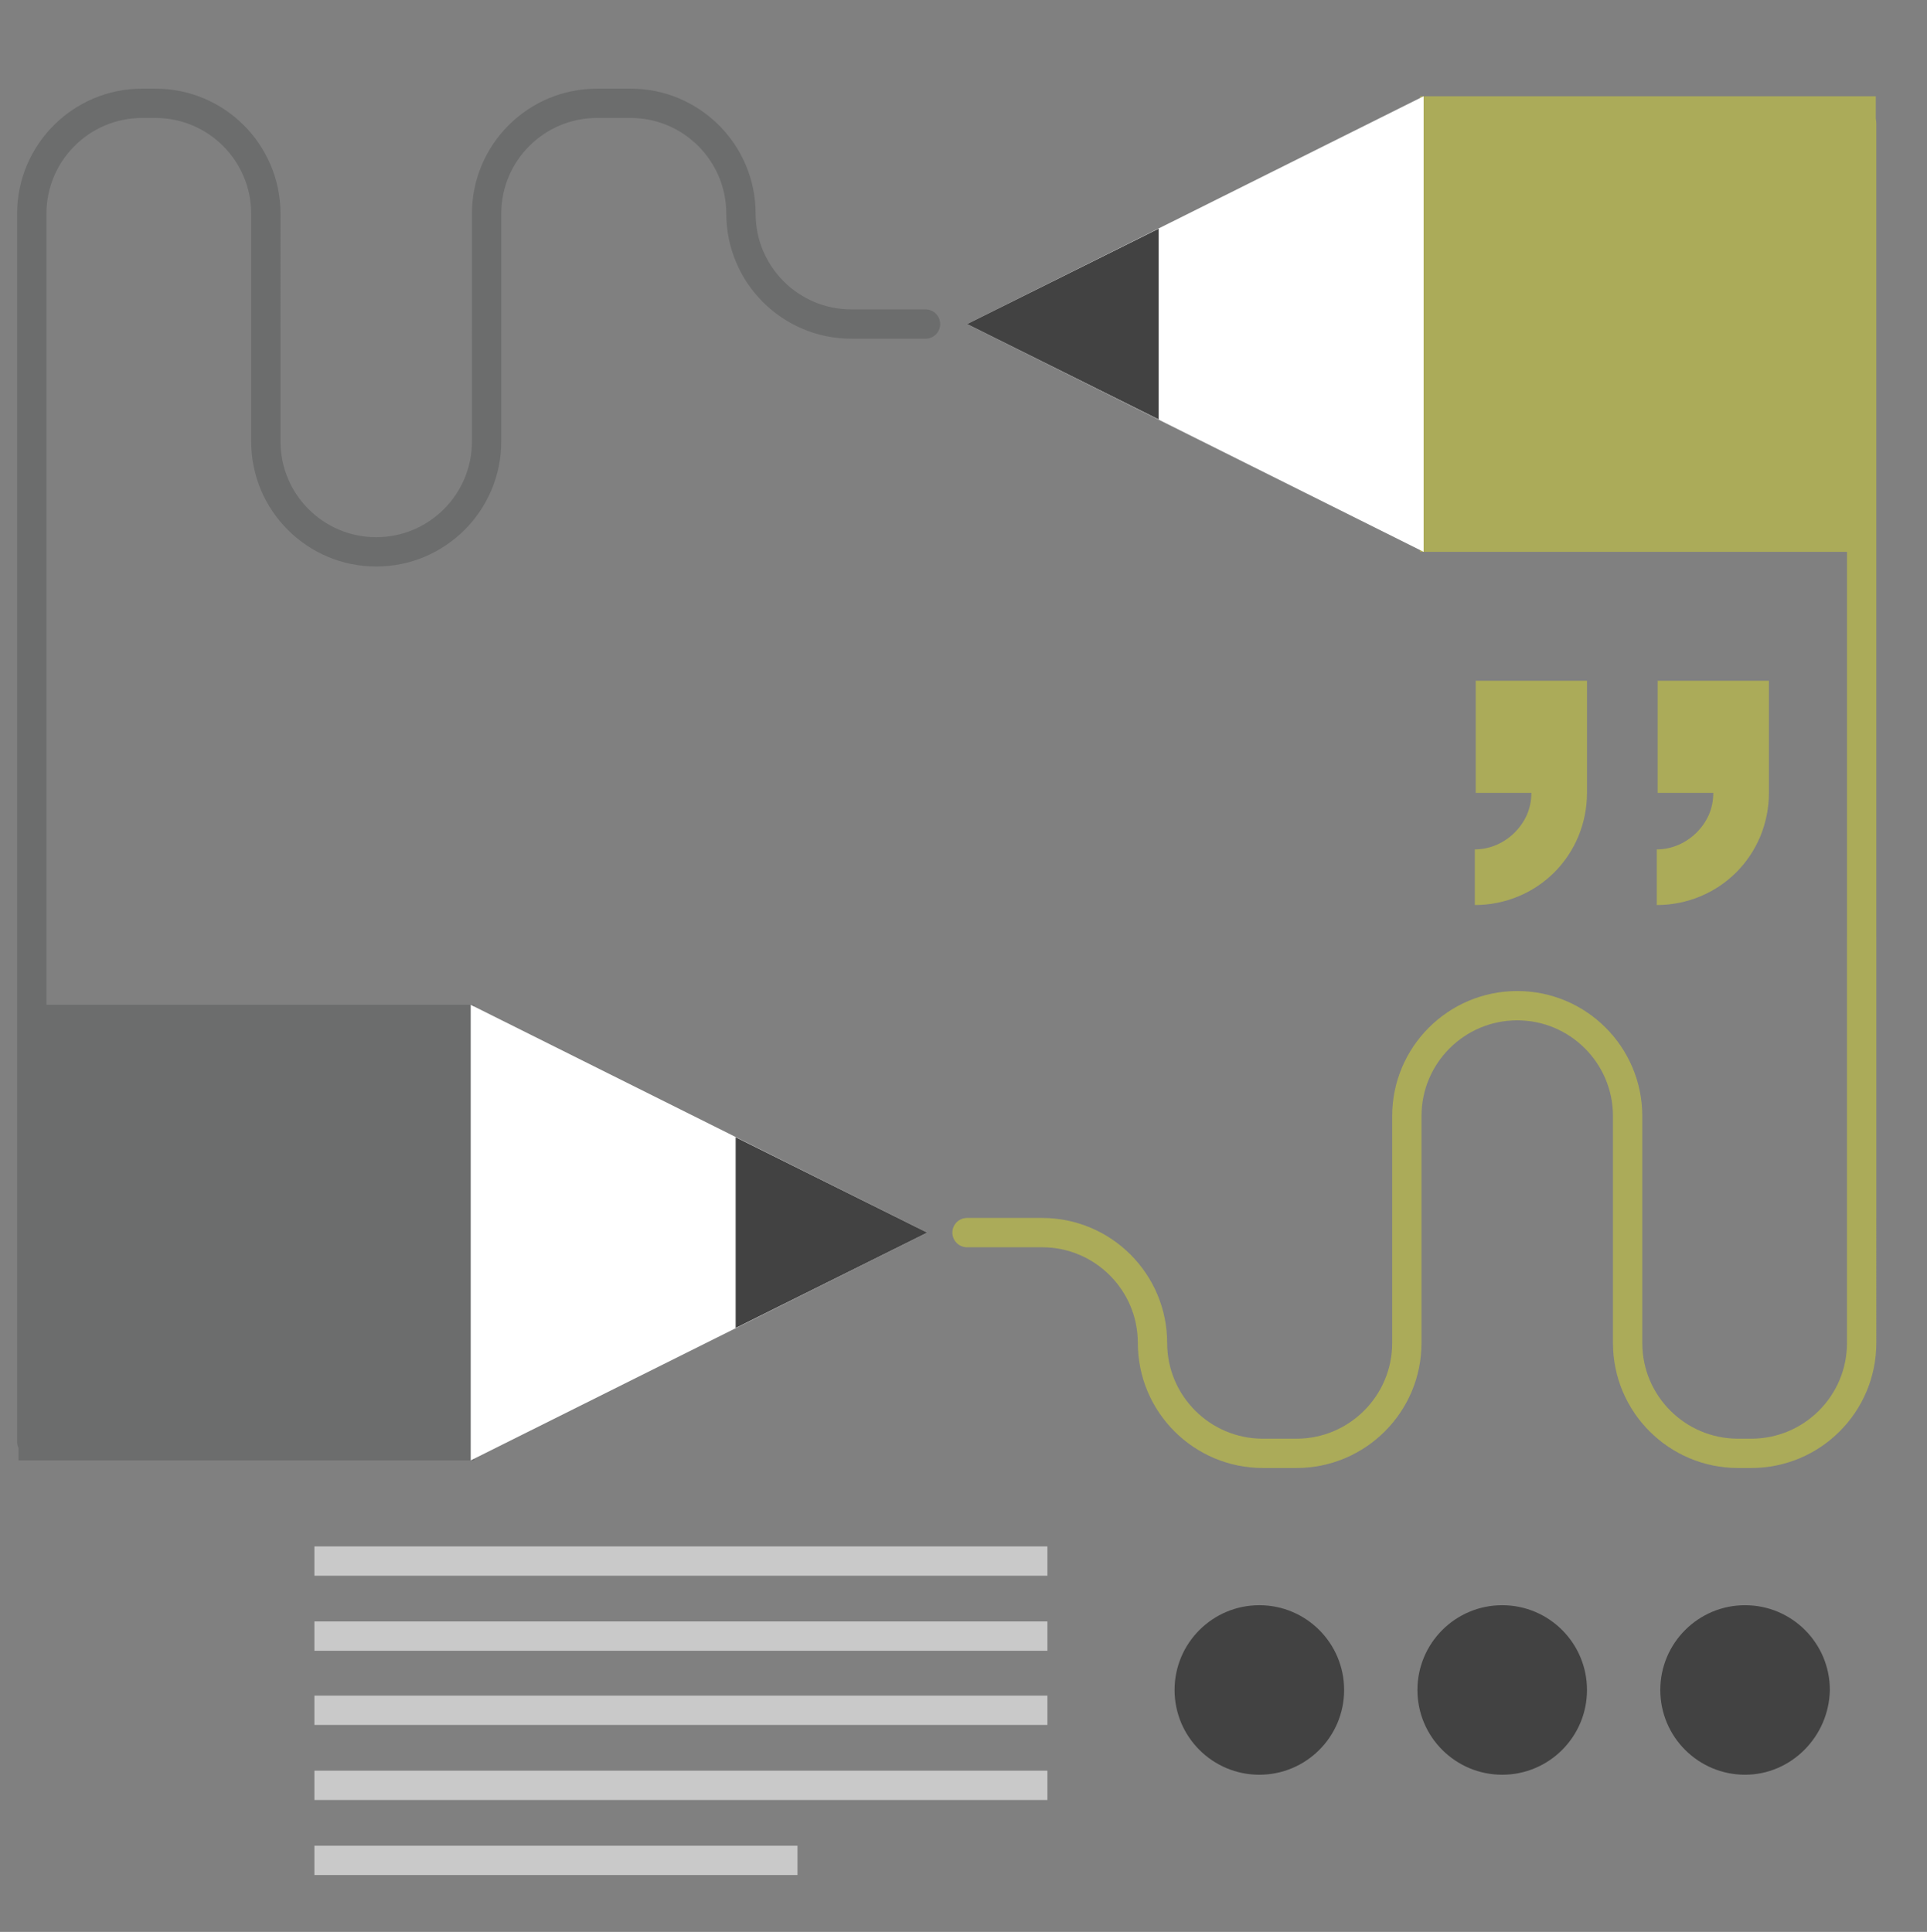 <?xml version="1.0" encoding="utf-8"?>
<!-- Generator: Adobe Illustrator 23.0.2, SVG Export Plug-In . SVG Version: 6.00 Build 0)  -->
<svg version="1.1" id="Layer_1" xmlns="http://www.w3.org/2000/svg" xmlns:xlink="http://www.w3.org/1999/xlink" x="0px" y="0px"
	 viewBox="0 0 218.2 218.8" style="enable-background:new 0 0 218.2 218.8;" xml:space="preserve">
<rect x="0" y="0" width="218.2" height="218.8" fill="#808080" stroke="none"/>
<style type="text/css">
	.st0{fill:none;stroke:#C9C9C9;stroke-width:3.32;stroke-miterlimit:10;}
	.st1{fill:none;stroke:#58595B;stroke-width:3.32;stroke-miterlimit:10;}
	.st2{fill:#424242;}
	.st3{fill:#ABAB59;}
	.st4{fill:#6C6D6D;}
	.st5{fill:#FFFFFF;}
	.st6{fill:none;stroke:#ABAB59;stroke-width:3.32;stroke-linecap:round;stroke-linejoin:round;stroke-miterlimit:10;}
	.st7{fill:none;stroke:#6C6D6D;stroke-width:3.32;stroke-linecap:round;stroke-linejoin:round;stroke-miterlimit:10;}
</style>
<g>
	<line class="st0" x1="35.6" y1="176.8" x2="118.6" y2="176.8"/>
	<line class="st0" x1="35.6" y1="185.3" x2="118.6" y2="185.3"/>
	<line class="st0" x1="35.6" y1="193.7" x2="118.6" y2="193.7"/>
	<line class="st0" x1="35.6" y1="202.2" x2="118.6" y2="202.2"/>
	<path class="st1" d="M118.6,203.9"/>
	<line class="st0" x1="35.6" y1="210.7" x2="90.3" y2="210.7"/>
</g>
<g>
	<path class="st2" d="M170.1,201L170.1,201c-5.3,0-9.6-4.3-9.6-9.6v0c0-5.3,4.3-9.6,9.6-9.6h0c5.3,0,9.6,4.3,9.6,9.6v0
		C179.7,196.7,175.4,201,170.1,201z"/>
	<path class="st2" d="M197.6,201L197.6,201c-5.3,0-9.6-4.3-9.6-9.6v0c0-5.3,4.3-9.6,9.6-9.6h0c5.3,0,9.6,4.3,9.6,9.6v0
		C207.1,196.7,202.8,201,197.6,201z"/>
	<path class="st2" d="M142.6,201L142.6,201c-5.3,0-9.6-4.3-9.6-9.6v0c0-5.3,4.3-9.6,9.6-9.6h0c5.3,0,9.6,4.3,9.6,9.6v0
		C152.2,196.7,147.9,201,142.6,201z"/>
</g>
<path class="st3" d="M167.1,77.1v12.7h6.3c0,1.8-0.7,3.3-1.9,4.5c-1.1,1.1-2.7,1.9-4.5,1.9v6.3c3.5,0,6.7-1.4,9-3.7
	c2.3-2.3,3.7-5.5,3.7-9V77.1H167.1z"/>
<path class="st3" d="M187.7,77.1v12.7h6.3c0,1.8-0.7,3.3-1.9,4.5c-1.1,1.1-2.7,1.9-4.5,1.9v6.3c3.5,0,6.7-1.4,9-3.7
	c2.3-2.3,3.7-5.5,3.7-9V77.1H187.7z"/>
<g>
	<rect x="2.1" y="113.8" class="st4" width="51.6" height="51.6"/>
	<g>
		<polygon class="st5" points="105,139.6 53.3,113.8 53.3,165.4 		"/>
		<polygon class="st2" points="105,139.6 83.3,128.8 83.3,150.4 		"/>
	</g>
</g>
<path class="st6" d="M109.5,139.6h8.5c6.9,0,12.5,5.6,12.5,12.5v0c0,6.9,5.6,12.5,12.5,12.5h3.8c6.9,0,12.5-5.6,12.5-12.5v-25.7
	c0-6.9,5.6-12.5,12.5-12.5h0c6.9,0,12.5,5.6,12.5,12.5v25.7c0,6.9,5.6,12.5,12.5,12.5h1.5c6.9,0,12.5-5.6,12.5-12.5V14"/>
<g>
	<rect x="160.8" y="10.9" class="st3" width="51.6" height="51.6"/>
	<g>
		<polygon class="st5" points="109.5,36.7 161.2,62.5 161.2,10.9 		"/>
		<polygon class="st2" points="109.5,36.7 131.2,47.5 131.2,25.9 		"/>
	</g>
</g>
<path class="st7" d="M104.8,36.7h-8.4c-6.9,0-12.5-5.6-12.5-12.5v0c0-6.9-5.6-12.5-12.5-12.5h-3.8c-6.9,0-12.5,5.6-12.5,12.5V50
	c0,6.9-5.6,12.5-12.5,12.5h0c-6.9,0-12.5-5.6-12.5-12.5V24.2c0-6.9-5.6-12.5-12.5-12.5h-1.5c-6.9,0-12.5,5.6-12.5,12.5v139.1"/>
</svg>
